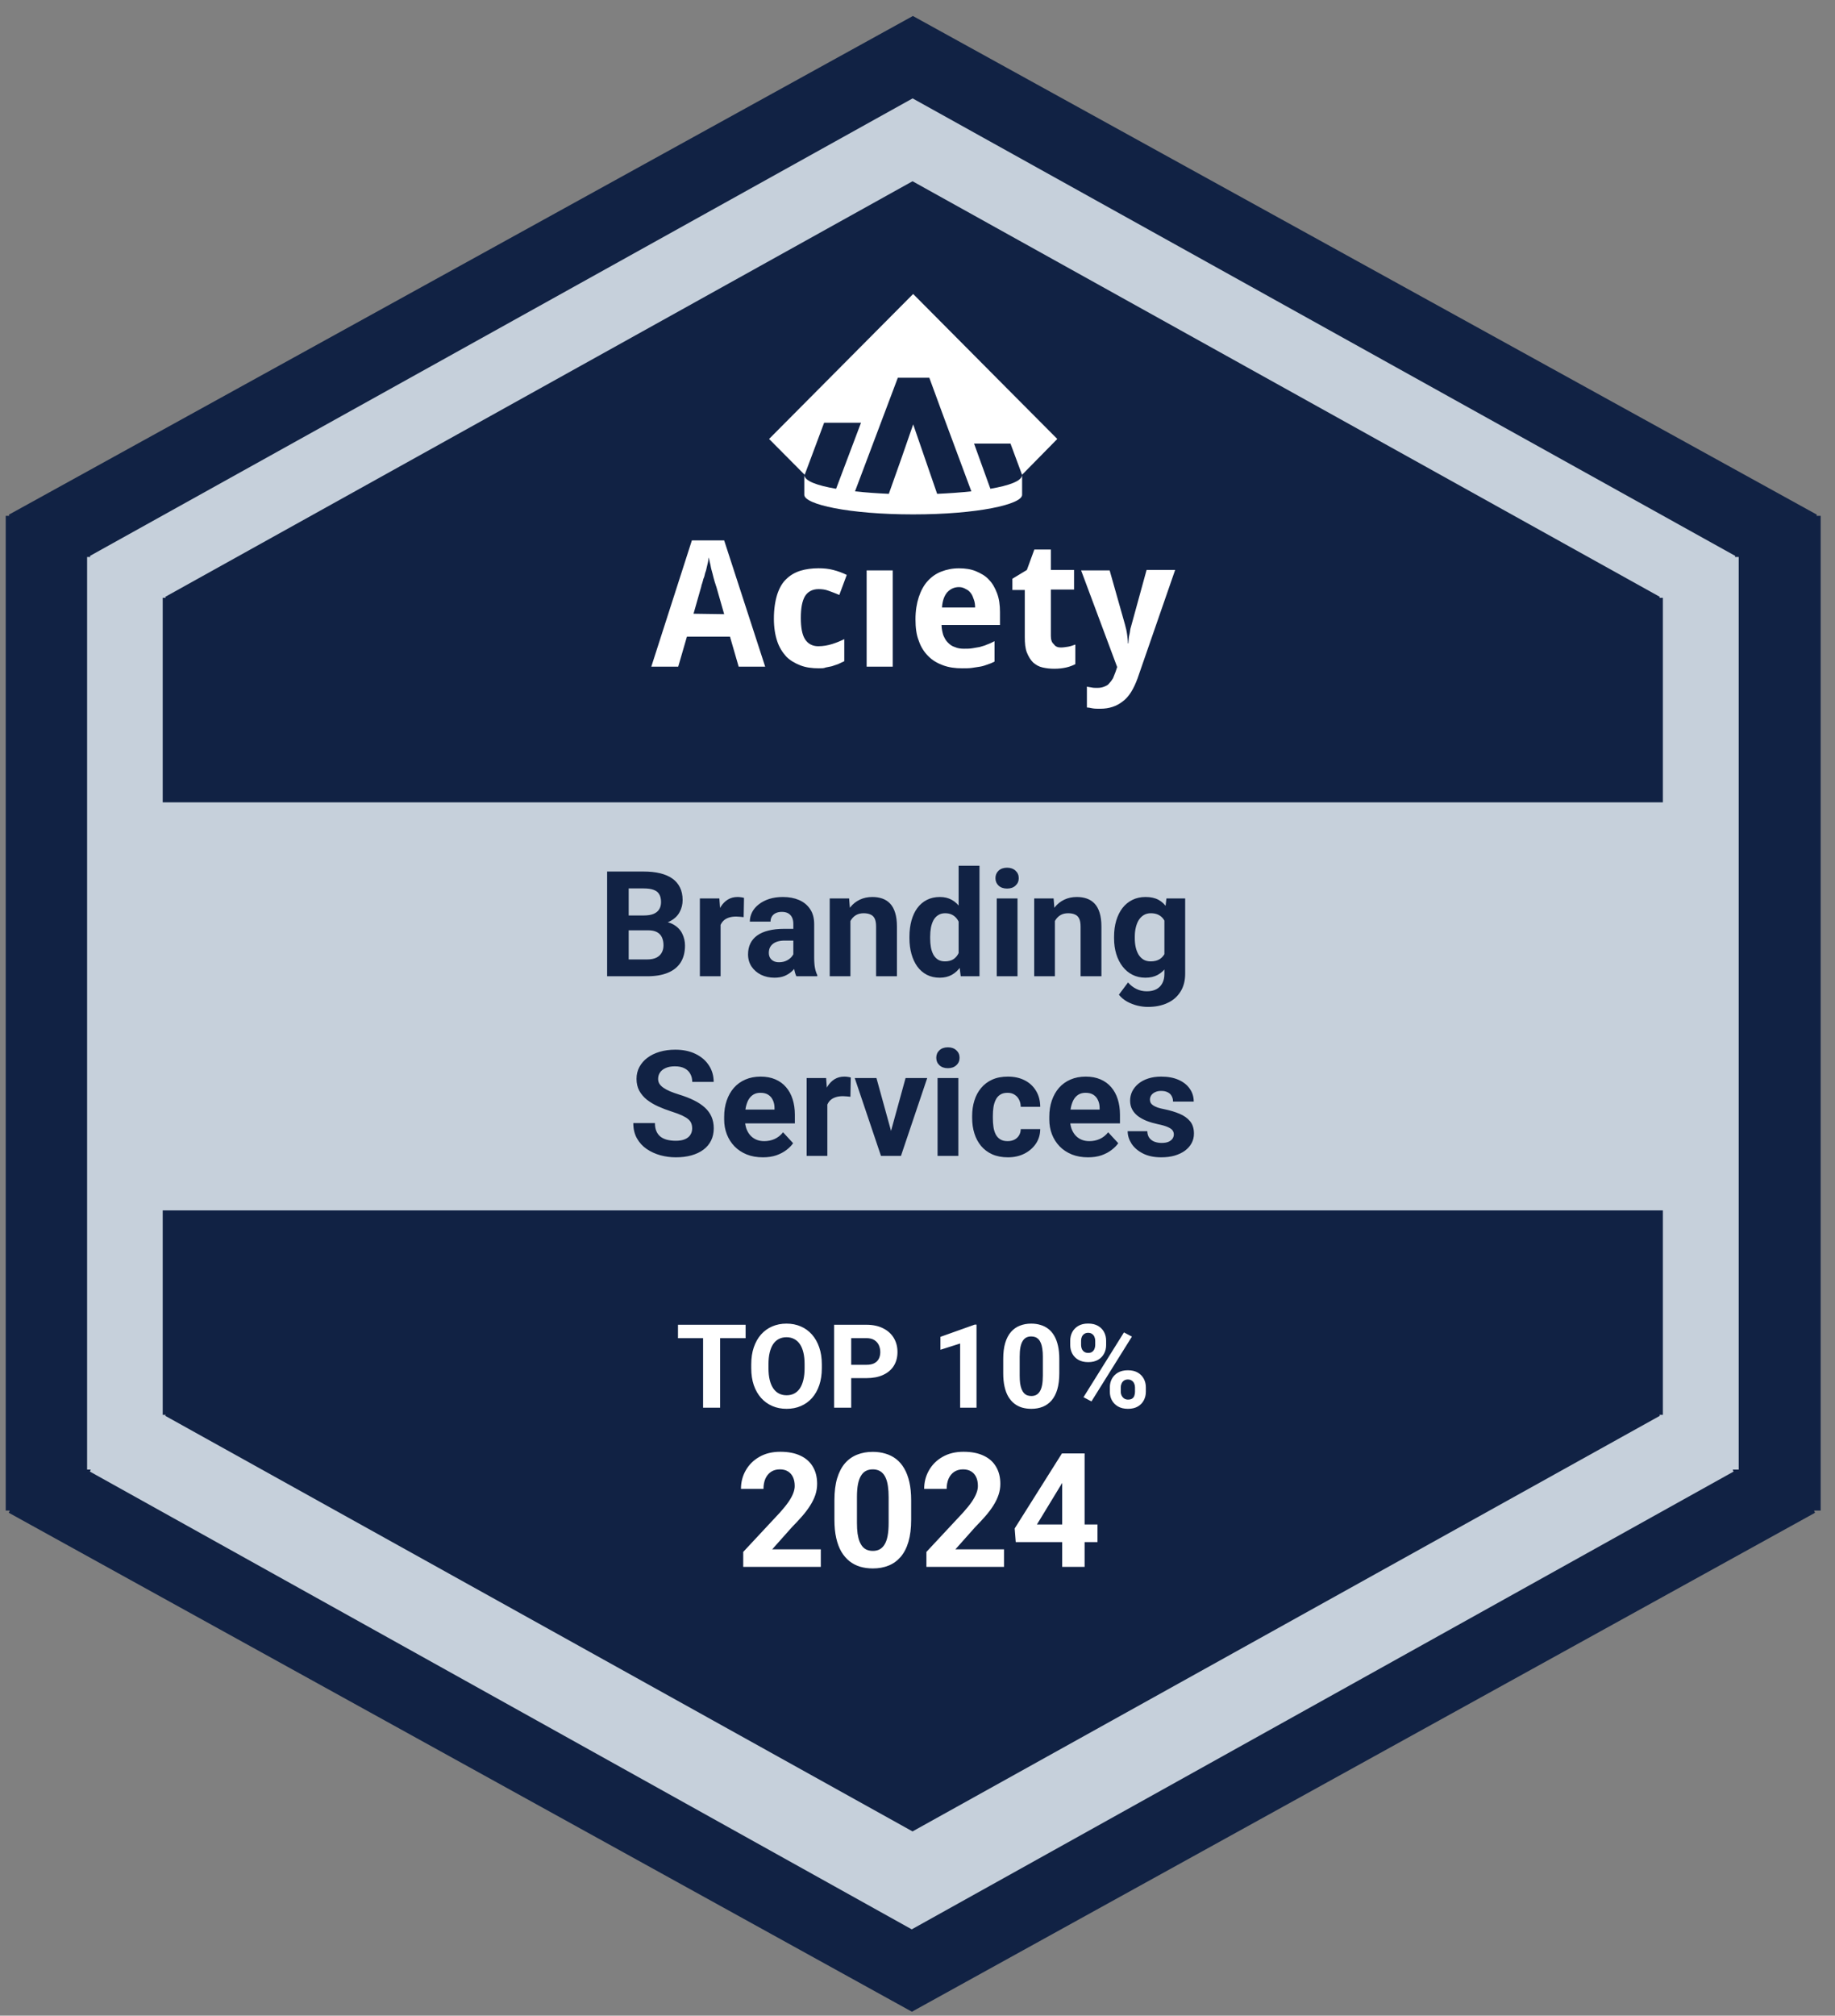 <svg width="92" height="101" viewBox="0 0 92 101" fill="none" xmlns="http://www.w3.org/2000/svg">
<rect x="0" y="0" width="92" height="101" fill="#808080" stroke="none"/>
<g clip-path="url(#clip0_1735_1187)">
<path d="M0.441 25.791L45.769 0.801L91.096 25.791L91.072 25.849H91.281V75.691H90.95L90.998 75.801L45.719 100.802L0.441 75.801L0.488 75.69H0.287V25.849H0.466L0.441 25.791Z" fill="#112244"/>
<path d="M4.507 27.857L45.755 4.93L87.003 27.857L86.981 27.909H87.172V73.636H86.871L86.914 73.737L45.711 96.674L4.507 73.737L4.55 73.636H4.367V27.909H4.529L4.507 27.857V27.857Z" fill="#C6D0DB"/>
<path d="M8.285 29.906L45.751 9.082L83.217 29.906L83.197 29.954H83.37V40.202H8.158V29.954H8.306L8.285 29.906ZM8.285 70.943L45.751 91.767L83.217 70.943L83.197 70.895H83.37V60.648H8.158V70.895H8.306L8.285 70.943Z" fill="#112244"/>
<path d="M50.391 19.366L45.782 14.73L42.419 18.113L38.559 21.995L40.344 23.791L41.319 21.181H43.168L41.919 24.491C40.994 24.335 40.324 24.104 40.324 23.791V24.794C40.324 25.274 42.565 25.775 45.784 25.775C49.001 25.775 51.245 25.274 51.245 24.794V23.791C51.245 24.104 50.577 24.333 49.654 24.491L48.835 22.226H50.662L51.242 23.791L53.008 21.995L50.391 19.366ZM48.7 24.62C48.141 24.68 47.55 24.721 46.985 24.745L45.784 21.264L45.182 22.998L44.562 24.745C44.004 24.721 43.419 24.68 42.867 24.62L45.014 18.927H46.592L47.297 20.847L48.7 24.62Z" fill="white"/>
<path d="M37.034 33.404L36.598 31.9H34.44L34.003 33.404H32.654L34.688 27.078H36.307L38.363 33.404H37.034ZM36.307 30.774L35.913 29.396C35.891 29.354 35.871 29.249 35.83 29.146C35.788 29.02 35.766 28.895 35.725 28.748C35.683 28.601 35.642 28.456 35.62 28.309C35.579 28.162 35.557 28.037 35.537 27.934C35.515 27.998 35.515 28.081 35.496 28.165C35.474 28.248 35.454 28.353 35.432 28.437C35.411 28.542 35.391 28.625 35.349 28.729C35.328 28.834 35.308 28.917 35.267 29.001C35.245 29.084 35.225 29.168 35.203 29.231C35.181 29.295 35.162 29.337 35.162 29.378L34.771 30.752L36.307 30.774ZM41.061 33.487C40.707 33.487 40.397 33.445 40.127 33.34C39.856 33.234 39.607 33.09 39.422 32.901C39.234 32.692 39.068 32.442 38.966 32.128C38.861 31.814 38.8 31.439 38.8 31C38.8 30.52 38.863 30.122 38.966 29.789C39.07 29.475 39.214 29.205 39.422 29.016C39.609 28.827 39.858 28.683 40.127 28.599C40.397 28.516 40.707 28.474 41.041 28.474C41.29 28.474 41.539 28.496 41.768 28.557C42.017 28.621 42.246 28.704 42.453 28.808L42.08 29.811C41.892 29.727 41.707 29.664 41.541 29.602C41.375 29.538 41.209 29.519 41.043 29.519C40.731 29.519 40.504 29.644 40.358 29.874C40.212 30.125 40.151 30.48 40.151 30.961C40.151 31.441 40.214 31.795 40.358 32.025C40.504 32.256 40.731 32.381 41.021 32.381C41.27 32.381 41.499 32.339 41.707 32.275C41.914 32.212 42.121 32.128 42.329 32.025V33.131C42.224 33.173 42.121 33.237 42.017 33.278C41.912 33.32 41.809 33.342 41.705 33.384C41.6 33.406 41.497 33.425 41.392 33.447C41.312 33.487 41.187 33.487 41.061 33.487ZM44.758 33.404H43.45V28.582H44.758V33.404ZM48.245 33.487C47.891 33.487 47.581 33.445 47.289 33.34C46.999 33.234 46.75 33.09 46.543 32.881C46.335 32.673 46.169 32.422 46.065 32.109C45.94 31.795 45.899 31.441 45.899 31.022C45.899 30.603 45.962 30.23 46.065 29.916C46.169 29.602 46.314 29.332 46.501 29.124C46.689 28.915 46.916 28.748 47.187 28.643C47.457 28.538 47.747 28.476 48.079 28.476C48.391 28.476 48.681 28.518 48.93 28.623C49.179 28.729 49.408 28.854 49.574 29.04C49.762 29.229 49.886 29.457 49.989 29.729C50.093 30.002 50.135 30.313 50.135 30.669V31.316H47.206C47.206 31.505 47.248 31.672 47.289 31.817C47.352 31.964 47.413 32.089 47.518 32.192C47.623 32.297 47.725 32.381 47.872 32.422C48.018 32.486 48.162 32.506 48.328 32.506C48.474 32.506 48.618 32.506 48.742 32.484C48.867 32.462 48.991 32.442 49.116 32.42C49.24 32.379 49.364 32.357 49.489 32.295C49.613 32.254 49.738 32.19 49.862 32.128V33.151C49.738 33.215 49.633 33.257 49.508 33.298C49.384 33.34 49.279 33.382 49.135 33.404C49.011 33.425 48.865 33.445 48.721 33.467C48.577 33.487 48.43 33.487 48.245 33.487ZM48.079 29.418C47.85 29.418 47.664 29.501 47.499 29.668C47.352 29.835 47.25 30.085 47.228 30.441H48.889C48.889 30.294 48.867 30.149 48.825 30.043C48.784 29.918 48.742 29.813 48.679 29.729C48.616 29.646 48.533 29.563 48.43 29.521C48.328 29.459 48.223 29.418 48.079 29.418ZM53.186 32.444C53.31 32.444 53.434 32.422 53.559 32.403C53.683 32.383 53.788 32.339 53.913 32.297V33.278C53.788 33.342 53.642 33.404 53.456 33.445C53.269 33.487 53.083 33.509 52.854 33.509C52.647 33.509 52.459 33.487 52.273 33.445C52.086 33.404 51.942 33.32 51.796 33.195C51.671 33.07 51.566 32.903 51.483 32.695C51.401 32.486 51.379 32.236 51.379 31.922V29.563H50.757V28.999L51.483 28.56L51.857 27.537H52.686V28.56H53.849V29.541H52.686V31.858C52.686 32.047 52.727 32.192 52.832 32.275C52.915 32.403 53.039 32.444 53.186 32.444ZM54.203 28.582H55.634L56.403 31.297C56.444 31.444 56.485 31.61 56.507 31.777C56.529 31.944 56.549 32.091 56.549 32.236H56.571C56.571 32.172 56.592 32.089 56.592 32.005C56.592 31.922 56.614 31.839 56.634 31.755C56.656 31.672 56.656 31.588 56.675 31.505C56.697 31.422 56.717 31.358 56.739 31.275L57.485 28.56H58.917L57.027 34.009C56.839 34.51 56.612 34.907 56.3 35.137C55.988 35.388 55.615 35.513 55.159 35.513C55.012 35.513 54.888 35.513 54.764 35.491C54.659 35.469 54.556 35.449 54.493 35.449V34.404C54.556 34.426 54.617 34.426 54.722 34.446C54.805 34.468 54.91 34.468 55.012 34.468C55.159 34.468 55.261 34.446 55.366 34.404C55.471 34.363 55.554 34.321 55.615 34.237C55.678 34.174 55.739 34.09 55.802 33.987C55.844 33.882 55.885 33.779 55.927 33.673L56.01 33.423L54.203 28.582Z" fill="white"/>
<path d="M32.494 46.615H31.145L31.138 45.872H32.27C32.47 45.872 32.633 45.847 32.76 45.796C32.888 45.743 32.983 45.668 33.045 45.569C33.11 45.468 33.142 45.346 33.142 45.202C33.142 45.038 33.111 44.906 33.049 44.805C32.989 44.704 32.894 44.631 32.764 44.585C32.637 44.539 32.472 44.517 32.27 44.517H31.52V48.918H30.439V43.67H32.27C32.575 43.67 32.848 43.698 33.088 43.756C33.331 43.814 33.536 43.901 33.705 44.019C33.873 44.137 34.002 44.286 34.09 44.466C34.179 44.644 34.224 44.855 34.224 45.101C34.224 45.317 34.175 45.516 34.076 45.699C33.98 45.882 33.827 46.031 33.618 46.146C33.412 46.261 33.141 46.325 32.807 46.337L32.494 46.615ZM32.447 48.918H30.85L31.272 48.075H32.447C32.637 48.075 32.792 48.044 32.912 47.984C33.032 47.922 33.121 47.838 33.178 47.732C33.236 47.626 33.265 47.505 33.265 47.368C33.265 47.214 33.239 47.081 33.186 46.968C33.135 46.855 33.053 46.768 32.941 46.708C32.828 46.646 32.679 46.615 32.494 46.615H31.452L31.459 45.872H32.757L33.005 46.164C33.325 46.159 33.582 46.216 33.777 46.333C33.974 46.449 34.117 46.599 34.206 46.784C34.297 46.969 34.343 47.167 34.343 47.379C34.343 47.715 34.27 47.999 34.123 48.23C33.976 48.458 33.761 48.63 33.478 48.745C33.197 48.86 32.853 48.918 32.447 48.918ZM36.127 45.868V48.918H35.089V45.018H36.066L36.127 45.868ZM37.302 44.992L37.284 45.955C37.234 45.948 37.172 45.942 37.1 45.937C37.031 45.93 36.967 45.926 36.909 45.926C36.763 45.926 36.635 45.945 36.527 45.984C36.422 46.02 36.333 46.074 36.261 46.146C36.191 46.218 36.138 46.306 36.102 46.409C36.068 46.513 36.049 46.63 36.044 46.762L35.835 46.697C35.835 46.445 35.86 46.213 35.911 46.002C35.961 45.788 36.035 45.602 36.131 45.443C36.229 45.285 36.349 45.162 36.491 45.075C36.633 44.989 36.795 44.946 36.978 44.946C37.035 44.946 37.094 44.95 37.154 44.96C37.215 44.967 37.264 44.978 37.302 44.992ZM39.775 48.038V46.301C39.775 46.176 39.755 46.069 39.714 45.98C39.673 45.889 39.609 45.818 39.523 45.767C39.439 45.717 39.329 45.692 39.195 45.692C39.079 45.692 38.98 45.712 38.895 45.753C38.811 45.791 38.746 45.848 38.701 45.922C38.655 45.995 38.632 46.08 38.632 46.178H37.594C37.594 46.013 37.633 45.855 37.709 45.706C37.786 45.557 37.898 45.426 38.045 45.313C38.191 45.198 38.366 45.108 38.567 45.043C38.772 44.978 39 44.946 39.252 44.946C39.555 44.946 39.824 44.996 40.06 45.097C40.295 45.198 40.48 45.349 40.615 45.551C40.752 45.753 40.82 46.005 40.82 46.308V47.977C40.82 48.191 40.834 48.367 40.86 48.503C40.886 48.638 40.925 48.756 40.975 48.857V48.918H39.926C39.876 48.812 39.837 48.68 39.811 48.522C39.787 48.36 39.775 48.199 39.775 48.038ZM39.912 46.542L39.919 47.13H39.339C39.202 47.13 39.083 47.146 38.982 47.177C38.881 47.208 38.798 47.253 38.733 47.31C38.668 47.366 38.62 47.43 38.589 47.505C38.56 47.579 38.546 47.661 38.546 47.75C38.546 47.839 38.566 47.919 38.607 47.992C38.648 48.061 38.707 48.117 38.784 48.157C38.861 48.196 38.951 48.215 39.054 48.215C39.21 48.215 39.346 48.184 39.461 48.121C39.577 48.059 39.666 47.982 39.728 47.891C39.793 47.799 39.827 47.713 39.829 47.631L40.103 48.071C40.065 48.169 40.012 48.272 39.944 48.377C39.88 48.483 39.797 48.583 39.696 48.676C39.595 48.768 39.473 48.843 39.332 48.904C39.19 48.961 39.022 48.99 38.827 48.99C38.58 48.99 38.355 48.941 38.153 48.842C37.953 48.741 37.795 48.603 37.677 48.428C37.562 48.25 37.504 48.048 37.504 47.822C37.504 47.618 37.542 47.437 37.619 47.278C37.696 47.119 37.809 46.986 37.958 46.878C38.11 46.767 38.298 46.684 38.524 46.629C38.75 46.571 39.012 46.542 39.31 46.542H39.912ZM42.637 45.85V48.918H41.599V45.018H42.572L42.637 45.85ZM42.486 46.831H42.205C42.205 46.542 42.242 46.283 42.316 46.052C42.391 45.819 42.495 45.621 42.63 45.458C42.764 45.292 42.924 45.166 43.109 45.079C43.297 44.99 43.506 44.946 43.736 44.946C43.919 44.946 44.086 44.972 44.238 45.025C44.389 45.078 44.519 45.162 44.627 45.277C44.737 45.393 44.822 45.545 44.879 45.735C44.939 45.925 44.969 46.157 44.969 46.431V48.918H43.924V46.427C43.924 46.254 43.9 46.12 43.852 46.023C43.804 45.927 43.733 45.86 43.639 45.822C43.548 45.781 43.435 45.76 43.3 45.76C43.161 45.76 43.04 45.788 42.936 45.843C42.835 45.898 42.751 45.975 42.684 46.074C42.619 46.17 42.57 46.283 42.536 46.413C42.502 46.542 42.486 46.682 42.486 46.831ZM48.062 48.067V43.381H49.108V48.918H48.167L48.062 48.067ZM45.596 47.015V46.939C45.596 46.641 45.63 46.371 45.697 46.128C45.765 45.883 45.863 45.673 45.993 45.497C46.123 45.322 46.283 45.186 46.472 45.09C46.662 44.994 46.879 44.946 47.121 44.946C47.35 44.946 47.549 44.994 47.72 45.09C47.893 45.186 48.039 45.323 48.159 45.501C48.282 45.676 48.38 45.884 48.455 46.124C48.529 46.362 48.584 46.623 48.617 46.907V47.072C48.584 47.344 48.529 47.596 48.455 47.829C48.38 48.062 48.282 48.267 48.159 48.442C48.039 48.615 47.893 48.75 47.72 48.846C47.547 48.942 47.345 48.99 47.114 48.99C46.871 48.99 46.655 48.941 46.465 48.842C46.278 48.744 46.119 48.606 45.989 48.428C45.862 48.25 45.765 48.041 45.697 47.8C45.63 47.56 45.596 47.298 45.596 47.015ZM46.635 46.939V47.015C46.635 47.176 46.647 47.326 46.671 47.465C46.697 47.605 46.739 47.728 46.797 47.837C46.857 47.942 46.934 48.025 47.028 48.085C47.124 48.143 47.24 48.172 47.377 48.172C47.555 48.172 47.702 48.132 47.817 48.053C47.932 47.971 48.02 47.859 48.08 47.718C48.143 47.576 48.179 47.412 48.188 47.227V46.755C48.181 46.604 48.159 46.468 48.123 46.348C48.09 46.225 48.039 46.121 47.972 46.034C47.907 45.948 47.825 45.88 47.727 45.832C47.631 45.784 47.517 45.76 47.384 45.76C47.25 45.76 47.135 45.791 47.038 45.854C46.942 45.914 46.864 45.997 46.804 46.103C46.746 46.209 46.703 46.333 46.674 46.478C46.648 46.619 46.635 46.773 46.635 46.939ZM51.014 45.018V48.918H49.973V45.018H51.014ZM49.908 44.001C49.908 43.85 49.961 43.725 50.066 43.626C50.172 43.528 50.314 43.478 50.492 43.478C50.667 43.478 50.808 43.528 50.913 43.626C51.022 43.725 51.076 43.85 51.076 44.001C51.076 44.153 51.022 44.278 50.913 44.376C50.808 44.475 50.667 44.524 50.492 44.524C50.314 44.524 50.172 44.475 50.066 44.376C49.961 44.278 49.908 44.153 49.908 44.001ZM52.889 45.85V48.918H51.851V45.018H52.824L52.889 45.85ZM52.737 46.831H52.456C52.456 46.542 52.493 46.283 52.568 46.052C52.642 45.819 52.747 45.621 52.882 45.458C53.016 45.292 53.176 45.166 53.361 45.079C53.548 44.99 53.758 44.946 53.988 44.946C54.171 44.946 54.338 44.972 54.489 45.025C54.641 45.078 54.77 45.162 54.879 45.277C54.989 45.393 55.073 45.545 55.131 45.735C55.191 45.925 55.221 46.157 55.221 46.431V48.918H54.176V46.427C54.176 46.254 54.152 46.12 54.103 46.023C54.056 45.927 53.985 45.86 53.891 45.822C53.8 45.781 53.687 45.76 53.552 45.76C53.413 45.76 53.291 45.788 53.188 45.843C53.087 45.898 53.003 45.975 52.936 46.074C52.871 46.17 52.822 46.283 52.788 46.413C52.754 46.542 52.737 46.682 52.737 46.831ZM58.48 45.018H59.42V48.788C59.42 49.144 59.341 49.446 59.182 49.693C59.026 49.943 58.808 50.132 58.526 50.259C58.245 50.389 57.919 50.454 57.546 50.454C57.383 50.454 57.209 50.432 57.027 50.389C56.847 50.345 56.674 50.278 56.508 50.187C56.344 50.096 56.207 49.98 56.097 49.841L56.555 49.228C56.675 49.367 56.814 49.475 56.973 49.552C57.131 49.632 57.307 49.671 57.499 49.671C57.687 49.671 57.845 49.636 57.975 49.567C58.105 49.499 58.204 49.4 58.274 49.268C58.344 49.138 58.379 48.98 58.379 48.795V45.919L58.48 45.018ZM55.855 47.015V46.939C55.855 46.641 55.891 46.371 55.964 46.128C56.038 45.883 56.143 45.673 56.277 45.497C56.414 45.322 56.58 45.186 56.775 45.09C56.969 44.994 57.189 44.946 57.434 44.946C57.694 44.946 57.911 44.994 58.087 45.09C58.262 45.186 58.406 45.323 58.519 45.501C58.632 45.676 58.72 45.884 58.782 46.124C58.847 46.362 58.898 46.623 58.934 46.907V47.072C58.898 47.344 58.844 47.596 58.772 47.829C58.7 48.062 58.605 48.267 58.487 48.442C58.369 48.615 58.222 48.75 58.047 48.846C57.874 48.942 57.667 48.99 57.427 48.99C57.187 48.99 56.969 48.941 56.775 48.842C56.582 48.744 56.418 48.606 56.281 48.428C56.144 48.25 56.038 48.041 55.964 47.8C55.891 47.56 55.855 47.298 55.855 47.015ZM56.894 46.939V47.015C56.894 47.176 56.909 47.326 56.94 47.465C56.972 47.605 57.02 47.728 57.085 47.837C57.152 47.942 57.235 48.025 57.333 48.085C57.434 48.143 57.553 48.172 57.69 48.172C57.88 48.172 58.035 48.132 58.155 48.053C58.275 47.971 58.365 47.859 58.425 47.718C58.486 47.576 58.52 47.412 58.53 47.227V46.755C58.525 46.604 58.505 46.468 58.469 46.348C58.433 46.225 58.382 46.121 58.317 46.034C58.252 45.948 58.168 45.88 58.065 45.832C57.962 45.784 57.839 45.76 57.697 45.76C57.56 45.76 57.441 45.791 57.34 45.854C57.242 45.914 57.159 45.997 57.092 46.103C57.027 46.209 56.978 46.333 56.944 46.478C56.91 46.619 56.894 46.773 56.894 46.939ZM34.703 56.545C34.703 56.451 34.689 56.367 34.66 56.292C34.633 56.215 34.583 56.146 34.509 56.083C34.434 56.018 34.33 55.955 34.195 55.892C34.06 55.83 33.886 55.765 33.672 55.697C33.434 55.621 33.209 55.534 32.995 55.438C32.783 55.342 32.596 55.23 32.432 55.103C32.271 54.973 32.144 54.823 32.05 54.652C31.959 54.481 31.913 54.283 31.913 54.057C31.913 53.839 31.961 53.64 32.057 53.463C32.154 53.282 32.288 53.129 32.461 53.001C32.634 52.871 32.838 52.772 33.074 52.702C33.312 52.632 33.573 52.597 33.856 52.597C34.243 52.597 34.581 52.667 34.869 52.807C35.157 52.946 35.381 53.137 35.539 53.38C35.7 53.622 35.781 53.9 35.781 54.212H34.707C34.707 54.059 34.674 53.924 34.609 53.809C34.547 53.691 34.451 53.598 34.321 53.531C34.194 53.464 34.033 53.43 33.838 53.43C33.651 53.43 33.495 53.459 33.37 53.517C33.245 53.572 33.151 53.648 33.088 53.744C33.026 53.837 32.995 53.943 32.995 54.061C32.995 54.15 33.016 54.23 33.059 54.303C33.105 54.375 33.172 54.442 33.261 54.504C33.35 54.567 33.46 54.626 33.589 54.681C33.719 54.736 33.869 54.79 34.04 54.843C34.326 54.93 34.577 55.027 34.793 55.135C35.012 55.243 35.195 55.365 35.341 55.499C35.488 55.634 35.598 55.786 35.673 55.957C35.747 56.128 35.785 56.321 35.785 56.537C35.785 56.766 35.74 56.97 35.651 57.15C35.562 57.33 35.434 57.483 35.266 57.608C35.097 57.733 34.897 57.828 34.664 57.893C34.431 57.958 34.17 57.99 33.881 57.99C33.622 57.99 33.366 57.956 33.114 57.889C32.861 57.819 32.632 57.715 32.425 57.575C32.221 57.436 32.057 57.258 31.935 57.042C31.812 56.826 31.751 56.57 31.751 56.274H32.836C32.836 56.438 32.861 56.576 32.912 56.689C32.962 56.802 33.033 56.893 33.124 56.963C33.218 57.032 33.329 57.083 33.456 57.114C33.586 57.145 33.728 57.161 33.881 57.161C34.069 57.161 34.223 57.135 34.343 57.082C34.465 57.029 34.555 56.956 34.613 56.862C34.673 56.768 34.703 56.662 34.703 56.545ZM38.25 57.99C37.947 57.99 37.676 57.942 37.436 57.846C37.195 57.747 36.991 57.612 36.823 57.438C36.657 57.266 36.53 57.065 36.441 56.837C36.352 56.606 36.307 56.361 36.307 56.101V55.957C36.307 55.661 36.349 55.391 36.434 55.146C36.518 54.901 36.638 54.688 36.794 54.508C36.953 54.328 37.145 54.19 37.371 54.093C37.597 53.995 37.851 53.946 38.135 53.946C38.411 53.946 38.656 53.991 38.87 54.083C39.084 54.174 39.263 54.304 39.407 54.472C39.554 54.64 39.664 54.842 39.739 55.078C39.813 55.311 39.851 55.57 39.851 55.856V56.289H36.751V55.597H38.831V55.517C38.831 55.373 38.804 55.245 38.751 55.132C38.701 55.016 38.624 54.925 38.521 54.858C38.417 54.79 38.285 54.757 38.124 54.757C37.987 54.757 37.869 54.787 37.771 54.847C37.672 54.907 37.592 54.991 37.529 55.099C37.469 55.207 37.424 55.335 37.392 55.481C37.364 55.625 37.349 55.784 37.349 55.957V56.101C37.349 56.257 37.371 56.402 37.414 56.534C37.46 56.666 37.523 56.78 37.605 56.876C37.689 56.972 37.79 57.047 37.908 57.1C38.028 57.153 38.164 57.179 38.315 57.179C38.503 57.179 38.677 57.143 38.838 57.071C39.001 56.996 39.142 56.885 39.26 56.736L39.764 57.283C39.682 57.401 39.571 57.514 39.429 57.622C39.29 57.73 39.121 57.819 38.924 57.889C38.727 57.956 38.503 57.99 38.25 57.99ZM41.48 54.868V57.918H40.442V54.018H41.419L41.48 54.868ZM42.655 53.992L42.637 54.955C42.587 54.948 42.525 54.942 42.453 54.937C42.384 54.93 42.32 54.926 42.262 54.926C42.116 54.926 41.988 54.945 41.88 54.984C41.774 55.02 41.685 55.074 41.613 55.146C41.544 55.218 41.491 55.306 41.455 55.409C41.421 55.513 41.402 55.63 41.397 55.762L41.188 55.697C41.188 55.445 41.213 55.213 41.264 55.002C41.314 54.788 41.388 54.602 41.484 54.443C41.582 54.285 41.702 54.162 41.844 54.075C41.986 53.989 42.148 53.946 42.331 53.946C42.388 53.946 42.447 53.95 42.507 53.96C42.567 53.967 42.617 53.978 42.655 53.992ZM44.537 57.161L45.402 54.018H46.487L45.171 57.918H44.515L44.537 57.161ZM43.942 54.018L44.811 57.165L44.829 57.918H44.169L42.853 54.018H43.942ZM48.048 54.018V57.918H47.006V54.018H48.048ZM46.941 53.001C46.941 52.85 46.994 52.725 47.1 52.626C47.205 52.528 47.347 52.478 47.525 52.478C47.7 52.478 47.841 52.528 47.947 52.626C48.055 52.725 48.109 52.85 48.109 53.001C48.109 53.153 48.055 53.278 47.947 53.376C47.841 53.475 47.7 53.524 47.525 53.524C47.347 53.524 47.205 53.475 47.1 53.376C46.994 53.278 46.941 53.153 46.941 53.001ZM50.517 57.179C50.644 57.179 50.757 57.155 50.856 57.107C50.954 57.056 51.031 56.987 51.086 56.898C51.144 56.806 51.174 56.7 51.176 56.577H52.153C52.151 56.851 52.078 57.095 51.934 57.309C51.789 57.52 51.596 57.687 51.353 57.81C51.11 57.93 50.839 57.99 50.538 57.99C50.236 57.99 49.971 57.94 49.745 57.839C49.522 57.738 49.336 57.598 49.187 57.42C49.038 57.24 48.926 57.031 48.852 56.793C48.777 56.553 48.74 56.296 48.74 56.022V55.917C48.74 55.641 48.777 55.384 48.852 55.146C48.926 54.906 49.038 54.697 49.187 54.519C49.336 54.339 49.522 54.198 49.745 54.097C49.969 53.996 50.231 53.946 50.531 53.946C50.851 53.946 51.131 54.007 51.371 54.13C51.614 54.252 51.804 54.428 51.941 54.656C52.08 54.882 52.151 55.15 52.153 55.46H51.176C51.174 55.33 51.147 55.212 51.094 55.106C51.043 55.001 50.969 54.916 50.87 54.854C50.774 54.789 50.655 54.757 50.513 54.757C50.362 54.757 50.238 54.789 50.142 54.854C50.046 54.916 49.971 55.003 49.919 55.114C49.866 55.222 49.828 55.345 49.807 55.485C49.788 55.622 49.778 55.766 49.778 55.917V56.022C49.778 56.173 49.788 56.319 49.807 56.458C49.826 56.597 49.862 56.721 49.915 56.829C49.97 56.938 50.046 57.023 50.142 57.085C50.238 57.148 50.363 57.179 50.517 57.179ZM54.55 57.99C54.248 57.99 53.976 57.942 53.736 57.846C53.495 57.747 53.291 57.612 53.123 57.438C52.957 57.266 52.83 57.065 52.741 56.837C52.652 56.606 52.608 56.361 52.608 56.101V55.957C52.608 55.661 52.65 55.391 52.734 55.146C52.818 54.901 52.938 54.688 53.094 54.508C53.253 54.328 53.445 54.19 53.671 54.093C53.897 53.995 54.152 53.946 54.435 53.946C54.712 53.946 54.957 53.991 55.17 54.083C55.384 54.174 55.563 54.304 55.708 54.472C55.854 54.64 55.965 54.842 56.039 55.078C56.114 55.311 56.151 55.57 56.151 55.856V56.289H53.051V55.597H55.131V55.517C55.131 55.373 55.104 55.245 55.051 55.132C55.001 55.016 54.924 54.925 54.821 54.858C54.718 54.79 54.585 54.757 54.424 54.757C54.287 54.757 54.17 54.787 54.071 54.847C53.972 54.907 53.892 54.991 53.83 55.099C53.77 55.207 53.724 55.335 53.693 55.481C53.664 55.625 53.649 55.784 53.649 55.957V56.101C53.649 56.257 53.671 56.402 53.714 56.534C53.76 56.666 53.824 56.78 53.905 56.876C53.989 56.972 54.09 57.047 54.208 57.1C54.328 57.153 54.464 57.179 54.615 57.179C54.803 57.179 54.977 57.143 55.138 57.071C55.301 56.996 55.442 56.885 55.56 56.736L56.065 57.283C55.983 57.401 55.871 57.514 55.729 57.622C55.59 57.73 55.422 57.819 55.225 57.889C55.028 57.956 54.803 57.99 54.55 57.99ZM58.851 56.84C58.851 56.766 58.829 56.698 58.786 56.638C58.743 56.578 58.662 56.523 58.544 56.472C58.429 56.42 58.262 56.372 58.043 56.328C57.846 56.285 57.663 56.231 57.492 56.166C57.324 56.099 57.177 56.018 57.052 55.925C56.93 55.831 56.833 55.72 56.764 55.593C56.694 55.463 56.659 55.315 56.659 55.15C56.659 54.986 56.694 54.832 56.764 54.688C56.836 54.544 56.938 54.417 57.07 54.306C57.205 54.193 57.368 54.105 57.56 54.043C57.755 53.978 57.974 53.946 58.216 53.946C58.555 53.946 58.846 54 59.089 54.108C59.334 54.216 59.521 54.365 59.651 54.555C59.783 54.742 59.849 54.956 59.849 55.197H58.811C58.811 55.096 58.79 55.005 58.746 54.926C58.706 54.844 58.641 54.781 58.552 54.735C58.465 54.687 58.352 54.663 58.213 54.663C58.097 54.663 57.998 54.683 57.914 54.724C57.83 54.763 57.765 54.816 57.719 54.883C57.676 54.948 57.654 55.02 57.654 55.099C57.654 55.159 57.666 55.213 57.69 55.261C57.717 55.307 57.759 55.349 57.816 55.388C57.874 55.426 57.949 55.462 58.04 55.496C58.133 55.527 58.249 55.556 58.386 55.582C58.667 55.64 58.918 55.715 59.139 55.809C59.36 55.901 59.536 56.026 59.666 56.184C59.795 56.34 59.86 56.546 59.86 56.8C59.86 56.974 59.822 57.132 59.745 57.276C59.668 57.42 59.557 57.547 59.413 57.655C59.269 57.761 59.096 57.843 58.894 57.904C58.695 57.961 58.47 57.99 58.22 57.99C57.857 57.99 57.55 57.925 57.297 57.795C57.047 57.666 56.858 57.501 56.728 57.302C56.6 57.1 56.537 56.893 56.537 56.682H57.521C57.526 56.823 57.562 56.938 57.629 57.024C57.699 57.111 57.786 57.173 57.892 57.212C58 57.25 58.117 57.269 58.242 57.269C58.376 57.269 58.488 57.251 58.577 57.215C58.666 57.177 58.733 57.126 58.779 57.064C58.827 56.999 58.851 56.924 58.851 56.84Z" fill="#112244"/>
<path d="M36.104 66.38V70.535H35.25V66.38H36.104ZM37.382 66.38V67.051H33.992V66.38H37.382ZM41.203 68.361V68.558C41.203 68.873 41.16 69.157 41.075 69.408C40.989 69.659 40.868 69.873 40.712 70.05C40.556 70.225 40.37 70.359 40.153 70.452C39.938 70.546 39.699 70.592 39.437 70.592C39.176 70.592 38.937 70.546 38.721 70.452C38.505 70.359 38.319 70.225 38.161 70.05C38.003 69.873 37.88 69.659 37.793 69.408C37.707 69.157 37.665 68.873 37.665 68.558V68.361C37.665 68.043 37.707 67.76 37.793 67.51C37.879 67.259 37.999 67.045 38.155 66.868C38.313 66.691 38.5 66.556 38.715 66.463C38.932 66.37 39.17 66.323 39.431 66.323C39.694 66.323 39.932 66.37 40.147 66.463C40.364 66.556 40.551 66.691 40.707 66.868C40.864 67.045 40.986 67.259 41.072 67.51C41.159 67.76 41.203 68.043 41.203 68.361ZM40.339 68.558V68.355C40.339 68.134 40.319 67.94 40.279 67.773C40.239 67.605 40.18 67.465 40.102 67.35C40.024 67.236 39.928 67.151 39.816 67.094C39.704 67.035 39.576 67.005 39.431 67.005C39.286 67.005 39.158 67.035 39.046 67.094C38.935 67.151 38.841 67.236 38.763 67.35C38.687 67.465 38.629 67.605 38.589 67.773C38.549 67.94 38.529 68.134 38.529 68.355V68.558C38.529 68.776 38.549 68.97 38.589 69.14C38.629 69.307 38.688 69.449 38.766 69.565C38.844 69.679 38.939 69.766 39.051 69.825C39.164 69.884 39.292 69.913 39.437 69.913C39.581 69.913 39.71 69.884 39.822 69.825C39.934 69.766 40.028 69.679 40.105 69.565C40.181 69.449 40.239 69.307 40.279 69.14C40.319 68.97 40.339 68.776 40.339 68.558ZM43.438 69.054H42.379V68.386H43.438C43.601 68.386 43.734 68.36 43.837 68.306C43.94 68.251 44.015 68.175 44.063 68.078C44.11 67.981 44.134 67.872 44.134 67.75C44.134 67.626 44.11 67.511 44.063 67.405C44.015 67.298 43.94 67.213 43.837 67.148C43.734 67.083 43.601 67.051 43.438 67.051H42.676V70.535H41.82V66.38H43.438C43.763 66.38 44.042 66.439 44.274 66.557C44.508 66.673 44.687 66.834 44.81 67.039C44.934 67.245 44.996 67.48 44.996 67.744C44.996 68.013 44.934 68.245 44.81 68.441C44.687 68.636 44.508 68.788 44.274 68.894C44.042 69.001 43.763 69.054 43.438 69.054ZM48.959 66.372V70.535H48.138V67.319L47.15 67.633V66.985L48.871 66.372H48.959ZM53.109 68.092V68.811C53.109 69.124 53.075 69.393 53.009 69.619C52.942 69.844 52.846 70.028 52.721 70.173C52.597 70.315 52.45 70.421 52.278 70.49C52.107 70.558 51.917 70.592 51.708 70.592C51.54 70.592 51.384 70.571 51.24 70.529C51.095 70.486 50.965 70.418 50.849 70.327C50.734 70.236 50.636 70.12 50.552 69.981C50.47 69.841 50.407 69.673 50.364 69.479C50.32 69.285 50.298 69.063 50.298 68.811V68.092C50.298 67.78 50.331 67.513 50.398 67.29C50.466 67.066 50.562 66.882 50.686 66.74C50.812 66.597 50.96 66.492 51.131 66.426C51.302 66.357 51.493 66.323 51.702 66.323C51.869 66.323 52.024 66.345 52.167 66.389C52.312 66.431 52.442 66.496 52.558 66.586C52.674 66.675 52.773 66.79 52.855 66.931C52.937 67.07 52.999 67.236 53.043 67.43C53.087 67.623 53.109 67.843 53.109 68.092ZM52.284 68.92V67.981C52.284 67.831 52.276 67.7 52.258 67.587C52.243 67.475 52.219 67.38 52.187 67.302C52.155 67.222 52.115 67.157 52.067 67.108C52.02 67.058 51.965 67.022 51.904 66.999C51.844 66.977 51.776 66.965 51.702 66.965C51.609 66.965 51.526 66.983 51.454 67.019C51.383 67.056 51.323 67.114 51.274 67.194C51.224 67.272 51.186 67.376 51.16 67.507C51.135 67.637 51.123 67.795 51.123 67.981V68.92C51.123 69.07 51.13 69.203 51.145 69.317C51.163 69.431 51.187 69.529 51.22 69.611C51.254 69.691 51.294 69.756 51.34 69.808C51.387 69.857 51.441 69.893 51.502 69.916C51.565 69.939 51.633 69.95 51.708 69.95C51.799 69.95 51.88 69.932 51.95 69.896C52.023 69.858 52.083 69.799 52.133 69.719C52.184 69.637 52.222 69.531 52.247 69.399C52.272 69.268 52.284 69.108 52.284 68.92ZM53.657 67.399V67.179C53.657 67.021 53.691 66.878 53.759 66.748C53.828 66.619 53.929 66.515 54.062 66.437C54.195 66.359 54.359 66.32 54.553 66.32C54.752 66.32 54.919 66.359 55.052 66.437C55.187 66.515 55.288 66.619 55.355 66.748C55.423 66.878 55.457 67.021 55.457 67.179V67.399C55.457 67.553 55.423 67.695 55.355 67.824C55.288 67.954 55.188 68.057 55.055 68.135C54.922 68.213 54.756 68.252 54.558 68.252C54.362 68.252 54.197 68.213 54.062 68.135C53.929 68.057 53.828 67.954 53.759 67.824C53.691 67.695 53.657 67.553 53.657 67.399ZM54.202 67.179V67.399C54.202 67.466 54.214 67.529 54.239 67.59C54.266 67.649 54.305 67.698 54.359 67.736C54.414 67.772 54.48 67.79 54.558 67.79C54.64 67.79 54.707 67.772 54.758 67.736C54.81 67.698 54.848 67.649 54.872 67.59C54.897 67.529 54.91 67.466 54.91 67.399V67.179C54.91 67.109 54.896 67.044 54.87 66.985C54.845 66.924 54.806 66.876 54.752 66.84C54.701 66.802 54.635 66.783 54.553 66.783C54.477 66.783 54.412 66.802 54.359 66.84C54.305 66.876 54.266 66.924 54.239 66.985C54.214 67.044 54.202 67.109 54.202 67.179ZM55.643 69.736V69.516C55.643 69.36 55.677 69.218 55.746 69.088C55.816 68.959 55.918 68.855 56.051 68.777C56.186 68.699 56.352 68.66 56.547 68.66C56.745 68.66 56.911 68.699 57.044 68.777C57.177 68.855 57.278 68.959 57.346 69.088C57.415 69.218 57.449 69.36 57.449 69.516V69.736C57.449 69.892 57.415 70.035 57.346 70.164C57.28 70.293 57.18 70.397 57.047 70.475C56.914 70.553 56.749 70.592 56.553 70.592C56.355 70.592 56.189 70.553 56.054 70.475C55.919 70.397 55.816 70.293 55.746 70.164C55.677 70.035 55.643 69.892 55.643 69.736ZM56.191 69.516V69.736C56.191 69.805 56.206 69.869 56.236 69.93C56.267 69.991 56.309 70.04 56.362 70.076C56.417 70.112 56.481 70.13 56.553 70.13C56.645 70.13 56.716 70.112 56.767 70.076C56.819 70.04 56.854 69.991 56.873 69.93C56.894 69.869 56.904 69.805 56.904 69.736V69.516C56.904 69.448 56.891 69.384 56.864 69.325C56.838 69.264 56.798 69.216 56.744 69.18C56.693 69.142 56.627 69.123 56.547 69.123C56.468 69.123 56.401 69.142 56.348 69.18C56.296 69.216 56.257 69.264 56.231 69.325C56.204 69.384 56.191 69.448 56.191 69.516ZM56.75 66.974L54.721 70.221L54.322 70.01L56.351 66.763L56.75 66.974Z" fill="white"/>
<path d="M41.152 77.633V78.512H37.263V77.762L39.102 75.79C39.287 75.584 39.432 75.403 39.539 75.247C39.646 75.088 39.723 74.946 39.77 74.821C39.819 74.694 39.844 74.573 39.844 74.458C39.844 74.287 39.815 74.139 39.758 74.017C39.7 73.892 39.616 73.796 39.504 73.728C39.395 73.66 39.259 73.626 39.098 73.626C38.926 73.626 38.778 73.668 38.653 73.751C38.53 73.835 38.437 73.951 38.371 74.099C38.309 74.247 38.278 74.415 38.278 74.603H37.149C37.149 74.264 37.23 73.954 37.391 73.673C37.553 73.39 37.781 73.164 38.075 72.998C38.369 72.829 38.718 72.744 39.121 72.744C39.52 72.744 39.855 72.809 40.129 72.939C40.405 73.067 40.613 73.252 40.754 73.494C40.897 73.733 40.968 74.02 40.968 74.353C40.968 74.54 40.938 74.724 40.879 74.903C40.819 75.081 40.733 75.257 40.621 75.434C40.511 75.609 40.379 75.786 40.222 75.966C40.066 76.145 39.893 76.331 39.703 76.524L38.715 77.633H41.152ZM45.682 75.169V76.153C45.682 76.58 45.636 76.948 45.545 77.258C45.454 77.565 45.322 77.818 45.151 78.016C44.981 78.211 44.78 78.356 44.545 78.449C44.311 78.543 44.051 78.59 43.764 78.59C43.535 78.59 43.322 78.561 43.124 78.504C42.926 78.444 42.748 78.352 42.589 78.227C42.433 78.102 42.297 77.944 42.183 77.754C42.071 77.561 41.985 77.332 41.925 77.067C41.865 76.801 41.835 76.497 41.835 76.153V75.169C41.835 74.742 41.881 74.376 41.972 74.072C42.066 73.764 42.197 73.513 42.366 73.318C42.538 73.123 42.741 72.98 42.976 72.888C43.21 72.795 43.47 72.748 43.757 72.748C43.986 72.748 44.198 72.778 44.393 72.838C44.591 72.895 44.769 72.985 44.928 73.107C45.087 73.23 45.222 73.387 45.334 73.58C45.446 73.77 45.532 73.998 45.592 74.263C45.652 74.526 45.682 74.828 45.682 75.169ZM44.553 76.302V75.017C44.553 74.811 44.541 74.631 44.518 74.478C44.497 74.324 44.465 74.194 44.42 74.087C44.376 73.978 44.322 73.889 44.256 73.822C44.191 73.754 44.117 73.705 44.034 73.673C43.95 73.642 43.858 73.626 43.757 73.626C43.629 73.626 43.516 73.651 43.417 73.701C43.321 73.75 43.239 73.83 43.171 73.939C43.103 74.046 43.051 74.189 43.015 74.368C42.981 74.546 42.964 74.762 42.964 75.017V76.302C42.964 76.507 42.974 76.688 42.995 76.844C43.019 77.001 43.052 77.135 43.097 77.246C43.144 77.356 43.198 77.446 43.261 77.516C43.326 77.584 43.4 77.633 43.483 77.664C43.569 77.696 43.663 77.711 43.764 77.711C43.889 77.711 44 77.686 44.096 77.637C44.195 77.585 44.279 77.504 44.346 77.395C44.416 77.283 44.469 77.137 44.502 76.957C44.536 76.778 44.553 76.559 44.553 76.302ZM50.337 77.633V78.512H46.447V77.762L48.286 75.79C48.471 75.584 48.617 75.403 48.724 75.247C48.831 75.088 48.907 74.946 48.954 74.821C49.004 74.694 49.028 74.573 49.028 74.458C49.028 74.287 49 74.139 48.943 74.017C48.885 73.892 48.801 73.796 48.689 73.728C48.579 73.66 48.444 73.626 48.282 73.626C48.111 73.626 47.962 73.668 47.837 73.751C47.715 73.835 47.621 73.951 47.556 74.099C47.494 74.247 47.462 74.415 47.462 74.603H46.334C46.334 74.264 46.415 73.954 46.576 73.673C46.737 73.39 46.965 73.164 47.259 72.998C47.554 72.829 47.902 72.744 48.306 72.744C48.704 72.744 49.04 72.809 49.313 72.939C49.589 73.067 49.798 73.252 49.938 73.494C50.081 73.733 50.153 74.02 50.153 74.353C50.153 74.54 50.123 74.724 50.063 74.903C50.003 75.081 49.917 75.257 49.806 75.434C49.696 75.609 49.563 75.786 49.407 75.966C49.251 76.145 49.078 76.331 48.888 76.524L47.9 77.633H50.337ZM55.023 76.387V77.27H50.926L50.872 76.587L53.242 72.826H54.136L53.168 74.447L51.988 76.387H55.023ZM54.378 72.826V78.512H53.254V72.826H54.378Z" fill="white"/>
</g>
<defs>
<clipPath id="clip0_1735_1187">
<rect width="90.993" height="100" fill="white" transform="translate(0.287 0.801)"/>
</clipPath>
</defs>
</svg>

